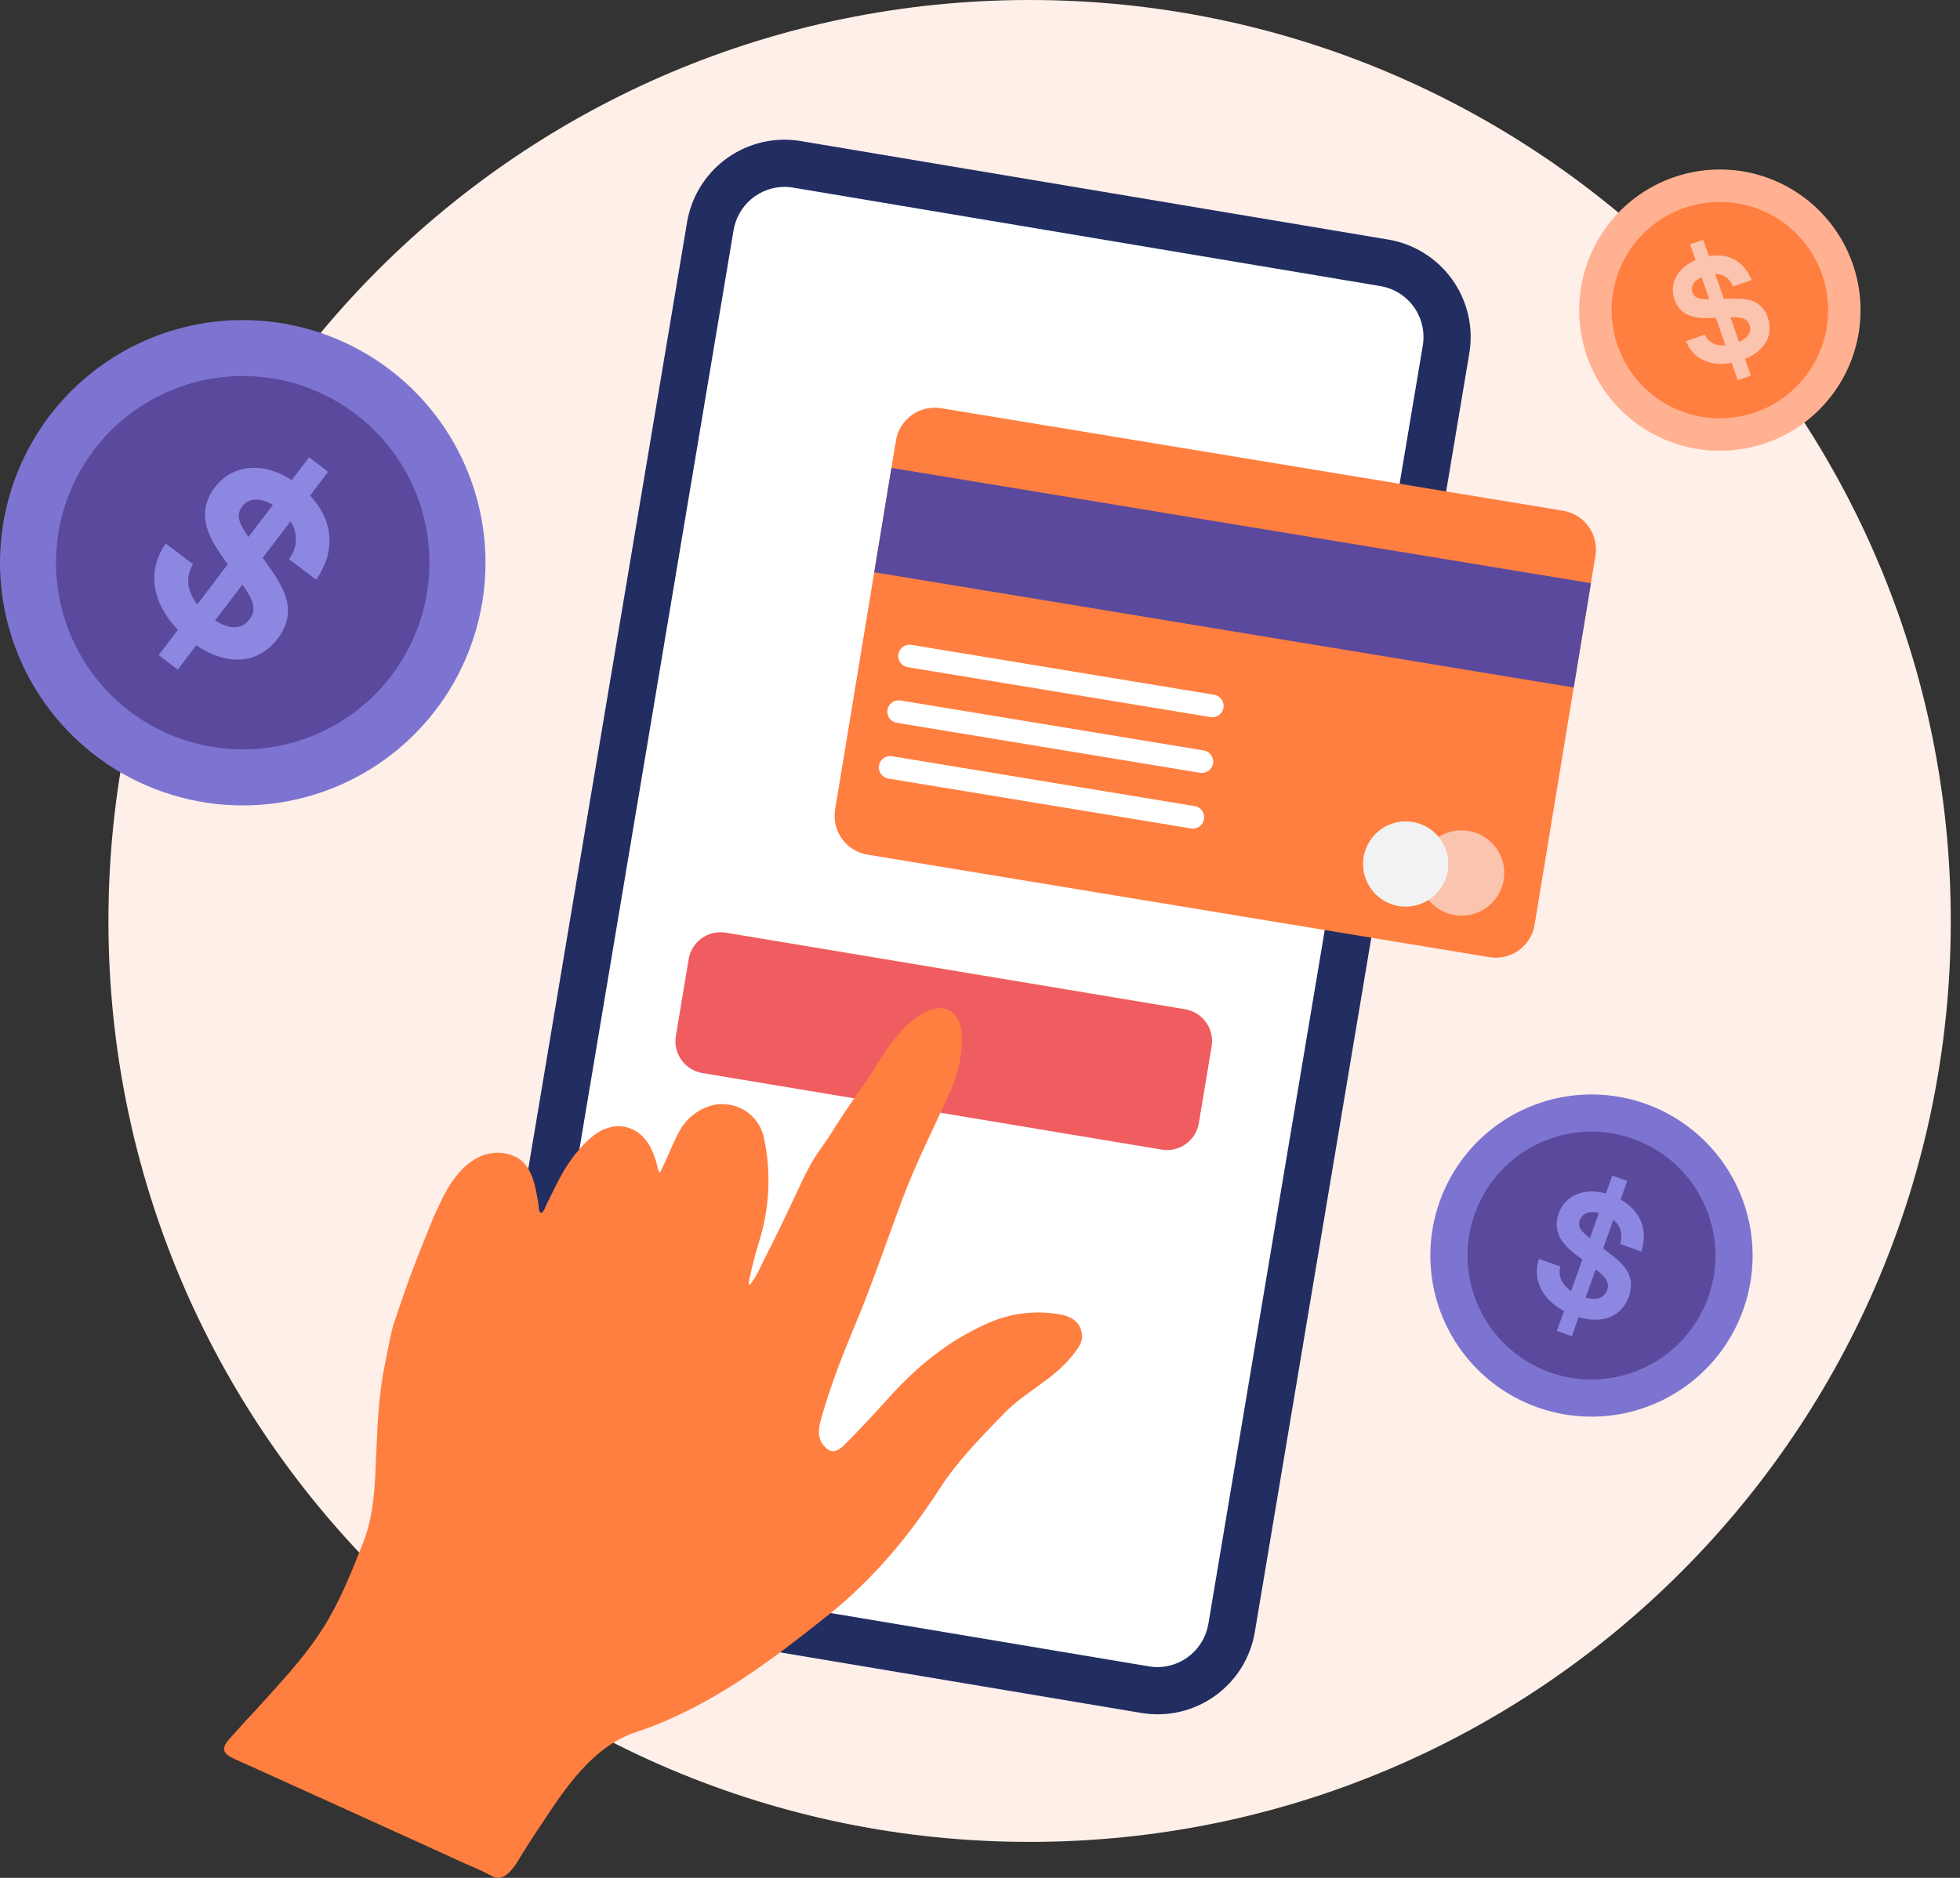 <svg width="168" height="161" viewBox="0 0 168 161" fill="none" xmlns="http://www.w3.org/2000/svg">
<rect x="0" y="0" width="168" height="161" fill="#333333" stroke="none"/>
<path d="M167.21 78.958C167.21 122.566 131.859 157.916 88.252 157.916C44.644 157.916 9.294 122.565 9.294 78.958C9.294 35.351 44.645 0 88.252 0C131.859 0 167.21 35.351 167.21 78.958Z" fill="#FEEFE8"/>
<path d="M99.221 144.954C98.867 144.954 98.513 144.924 98.163 144.865L47.772 136.415C46.095 136.127 44.599 135.188 43.612 133.802C42.624 132.416 42.224 130.696 42.499 129.017L60.889 19.36C61.152 17.866 61.931 16.511 63.089 15.532C64.247 14.552 65.712 14.009 67.229 13.998C67.583 13.998 67.937 14.028 68.287 14.086L118.678 22.537C120.357 22.821 121.856 23.759 122.844 25.146C123.833 26.533 124.231 28.256 123.951 29.936L105.562 139.592C105.298 141.086 104.52 142.441 103.362 143.42C102.204 144.4 100.739 144.943 99.222 144.954" fill="white"/>
<path d="M67.23 11.976V16.02C67.473 16.02 67.715 16.04 67.953 16.081L118.343 24.532C119.492 24.731 120.515 25.375 121.192 26.324C121.869 27.273 122.144 28.451 121.957 29.602L103.568 139.258C103.387 140.282 102.853 141.21 102.059 141.881C101.265 142.553 100.261 142.924 99.222 142.932C98.979 142.932 98.737 142.911 98.498 142.871L48.107 134.422C46.959 134.223 45.935 133.579 45.258 132.63C44.581 131.681 44.306 130.503 44.493 129.352L62.885 19.694C63.066 18.671 63.599 17.742 64.394 17.071C65.188 16.4 66.192 16.029 67.231 16.021L67.23 11.976ZM67.23 11.976C65.233 11.982 63.302 12.692 61.777 13.982C60.253 15.272 59.232 17.058 58.896 19.027L40.505 128.682C40.142 130.89 40.667 133.153 41.966 134.975C43.264 136.798 45.231 138.032 47.437 138.409L97.828 146.86C98.922 147.044 100.041 147.01 101.122 146.761C102.203 146.512 103.224 146.052 104.127 145.409C105.031 144.765 105.798 143.95 106.386 143.009C106.974 142.069 107.372 141.022 107.555 139.928L125.945 30.271C126.309 28.063 125.784 25.8 124.485 23.978C123.186 22.155 121.219 20.921 119.013 20.544L68.622 12.092C68.162 12.015 67.697 11.976 67.23 11.976" fill="#222D62"/>
<path d="M99.576 98.564L60.204 91.998C59.481 91.878 58.835 91.475 58.408 90.878C57.982 90.281 57.811 89.539 57.931 88.816L59.027 82.235C59.148 81.512 59.551 80.866 60.148 80.44C60.745 80.013 61.487 79.842 62.21 79.963L101.582 86.528C101.94 86.588 102.283 86.717 102.591 86.909C102.899 87.102 103.166 87.353 103.377 87.648C103.588 87.944 103.739 88.278 103.821 88.632C103.903 88.986 103.914 89.352 103.855 89.71L102.758 96.291C102.699 96.649 102.569 96.992 102.377 97.3C102.185 97.608 101.933 97.875 101.638 98.086C101.342 98.297 101.008 98.448 100.655 98.53C100.301 98.612 99.934 98.623 99.576 98.564Z" fill="#F05D60"/>
<path d="M71.579 69.414L76.797 37.763C76.945 36.885 77.433 36.102 78.156 35.583C78.88 35.065 79.779 34.854 80.657 34.996L133.984 43.788C134.862 43.935 135.645 44.423 136.164 45.147C136.682 45.87 136.894 46.769 136.751 47.647L131.534 79.298C131.387 80.175 130.898 80.959 130.175 81.478C129.451 81.996 128.552 82.207 127.674 82.065L74.347 73.273C73.469 73.126 72.686 72.637 72.167 71.914C71.648 71.191 71.437 70.292 71.579 69.414Z" fill="#FF7F40"/>
<path d="M103.756 61.48L77.796 57.201C77.544 57.157 77.319 57.016 77.17 56.807C77.022 56.599 76.962 56.34 77.003 56.087C77.045 55.834 77.184 55.608 77.392 55.458C77.599 55.308 77.858 55.246 78.111 55.286L104.071 59.566C104.197 59.586 104.317 59.632 104.425 59.699C104.534 59.766 104.627 59.854 104.702 59.958C104.776 60.061 104.829 60.178 104.858 60.302C104.887 60.426 104.891 60.555 104.87 60.681C104.85 60.806 104.804 60.927 104.737 61.035C104.67 61.143 104.582 61.237 104.478 61.312C104.375 61.386 104.258 61.439 104.134 61.468C104.009 61.497 103.881 61.501 103.755 61.48" fill="white"/>
<path d="M102.845 66.254L76.885 61.973C76.757 61.954 76.635 61.91 76.525 61.843C76.415 61.777 76.319 61.689 76.243 61.585C76.167 61.481 76.113 61.363 76.083 61.237C76.053 61.112 76.049 60.982 76.07 60.855C76.091 60.728 76.136 60.606 76.205 60.497C76.273 60.388 76.363 60.294 76.468 60.22C76.573 60.146 76.692 60.093 76.818 60.065C76.944 60.038 77.074 60.035 77.2 60.058L103.16 64.338C103.288 64.357 103.41 64.401 103.52 64.468C103.63 64.535 103.725 64.623 103.801 64.727C103.877 64.831 103.931 64.949 103.961 65.074C103.99 65.199 103.995 65.329 103.974 65.456C103.953 65.583 103.907 65.704 103.839 65.813C103.771 65.922 103.681 66.016 103.576 66.091C103.471 66.165 103.352 66.217 103.227 66.245C103.101 66.273 102.971 66.276 102.845 66.253" fill="white"/>
<path d="M102.101 71.03L76.141 66.75C76.015 66.729 75.895 66.684 75.787 66.617C75.678 66.549 75.584 66.462 75.51 66.358C75.436 66.254 75.382 66.137 75.354 66.013C75.325 65.889 75.32 65.76 75.341 65.635C75.362 65.509 75.407 65.388 75.474 65.28C75.542 65.172 75.629 65.078 75.733 65.004C75.837 64.929 75.954 64.876 76.078 64.847C76.202 64.818 76.331 64.814 76.456 64.835L102.416 69.115C102.667 69.16 102.89 69.302 103.038 69.51C103.185 69.718 103.244 69.976 103.202 70.228C103.161 70.479 103.022 70.704 102.816 70.855C102.61 71.005 102.353 71.067 102.101 71.03Z" fill="white"/>
<path d="M128.934 74.739C128.955 75.462 128.762 76.174 128.378 76.787C127.995 77.399 127.438 77.884 126.779 78.181C126.119 78.477 125.387 78.571 124.674 78.451C123.962 78.331 123.3 78.002 122.774 77.507C122.248 77.011 121.881 76.37 121.719 75.666C121.557 74.962 121.607 74.225 121.864 73.549C122.121 72.874 122.572 72.289 123.161 71.87C123.749 71.45 124.449 71.215 125.172 71.194C125.652 71.179 126.13 71.26 126.578 71.43C127.027 71.6 127.438 71.858 127.787 72.187C128.137 72.516 128.418 72.911 128.615 73.349C128.811 73.787 128.92 74.259 128.934 74.739Z" fill="#FAC4AF"/>
<path d="M124.142 73.968C124.163 74.69 123.97 75.403 123.586 76.015C123.203 76.628 122.646 77.113 121.987 77.409C121.327 77.705 120.595 77.799 119.882 77.68C119.17 77.559 118.508 77.231 117.982 76.735C117.456 76.24 117.089 75.599 116.927 74.894C116.765 74.19 116.815 73.453 117.072 72.778C117.329 72.102 117.78 71.517 118.369 71.098C118.957 70.679 119.657 70.444 120.38 70.422C120.86 70.408 121.338 70.488 121.786 70.659C122.235 70.829 122.646 71.086 122.995 71.415C123.345 71.745 123.626 72.139 123.823 72.577C124.019 73.015 124.128 73.488 124.142 73.968Z" fill="#F2F2F2"/>
<path d="M76.41 40.115L74.936 49.061L134.892 58.946L136.367 50L76.41 40.115Z" fill="#5A499D"/>
<path d="M158.501 25.273C158.981 27.35 158.835 29.522 158.081 31.516C157.327 33.51 155.999 35.235 154.264 36.473C152.53 37.712 150.467 38.408 148.336 38.475C146.206 38.541 144.104 37.974 142.295 36.845C140.487 35.717 139.054 34.077 138.178 32.135C137.301 30.192 137.021 28.032 137.371 25.93C137.722 23.828 138.688 21.877 140.148 20.323C141.607 18.77 143.495 17.684 145.571 17.204C146.95 16.885 148.378 16.84 149.774 17.073C151.17 17.306 152.507 17.811 153.707 18.561C154.908 19.31 155.949 20.289 156.772 21.44C157.594 22.592 158.182 23.895 158.501 25.273Z" fill="#92D6AE"/>
<path d="M156.077 25.834C156.446 27.431 156.334 29.102 155.754 30.636C155.174 32.169 154.152 33.497 152.818 34.45C151.483 35.402 149.896 35.938 148.258 35.989C146.619 36.04 145.002 35.604 143.611 34.736C142.22 33.868 141.118 32.607 140.443 31.112C139.769 29.618 139.553 27.957 139.823 26.339C140.093 24.722 140.836 23.221 141.959 22.026C143.081 20.831 144.533 19.996 146.13 19.627C148.272 19.131 150.524 19.506 152.389 20.671C154.254 21.835 155.58 23.692 156.076 25.834" fill="#72B28C"/>
<path d="M151.585 28.666C151.226 27.114 149.896 27.003 148.83 26.913L148.401 26.881L147.944 24.905C148.23 24.929 148.501 25.042 148.72 25.228C148.94 25.414 149.095 25.663 149.166 25.942L149.19 26.02L150.663 25.679L150.637 25.59C150.217 24.168 149.121 23.401 147.618 23.495L147.32 22.207L146.283 22.446L146.569 23.683C145.117 24.129 144.343 25.261 144.634 26.521C144.99 28.059 146.441 28.168 147.403 28.241L147.627 28.257L148.132 30.44C147.408 30.414 146.888 30.088 146.664 29.514L146.637 29.444L145.158 29.786L145.185 29.875C145.587 31.218 146.808 31.939 148.452 31.82L148.77 33.195L149.807 32.956L149.501 31.632C151.106 31.173 151.904 30.043 151.586 28.666M149.188 30.284L148.737 28.335L148.767 28.337C149.552 28.4 150.001 28.536 150.125 29.073C150.286 29.767 149.724 30.114 149.187 30.284M146.881 25.033L147.285 26.781C146.6 26.716 146.175 26.619 146.06 26.121C145.952 25.656 146.258 25.254 146.881 25.034" fill="#95D8B0"/>
<path d="M149.422 112.285C148.505 114.858 146.845 117.101 144.652 118.731C142.459 120.36 139.833 121.303 137.105 121.44C134.376 121.577 131.669 120.902 129.324 119.5C126.979 118.098 125.103 116.032 123.933 113.563C122.762 111.095 122.35 108.335 122.748 105.633C123.146 102.93 124.337 100.406 126.169 98.38C128.002 96.354 130.394 94.917 133.043 94.25C135.692 93.584 138.48 93.718 141.053 94.636C142.761 95.245 144.333 96.185 145.678 97.401C147.023 98.618 148.116 100.088 148.893 101.727C149.67 103.366 150.117 105.142 150.208 106.953C150.298 108.765 150.032 110.576 149.422 112.285" fill="#7D74D1"/>
<path d="M146.421 111.214C145.715 113.194 144.438 114.919 142.751 116.173C141.065 117.426 139.044 118.152 136.946 118.257C134.847 118.362 132.764 117.843 130.96 116.764C129.157 115.686 127.713 114.097 126.813 112.198C125.912 110.299 125.595 108.176 125.901 106.097C126.208 104.018 127.124 102.076 128.533 100.518C129.943 98.959 131.783 97.854 133.821 97.341C135.859 96.828 138.003 96.931 139.982 97.638C142.637 98.584 144.806 100.546 146.013 103.092C147.221 105.638 147.368 108.56 146.421 111.214Z" fill="#5A499D"/>
<path d="M138.909 102.842L139.478 101.245L138.195 100.787L137.649 102.32C135.774 101.796 134.156 102.481 133.598 104.043C132.919 105.947 134.409 107.07 135.395 107.813L135.627 107.987L134.663 110.692C133.899 110.163 133.564 109.452 133.72 108.678L133.739 108.583L131.906 107.929L131.873 108.044C131.379 109.771 132.193 111.394 134.053 112.402L133.445 114.106L134.728 114.564L135.313 112.924C137.366 113.538 139.007 112.871 139.615 111.165C140.3 109.244 138.944 108.203 137.854 107.368L137.413 107.037L138.286 104.588C138.578 104.812 138.793 105.122 138.901 105.474C139.009 105.826 139.004 106.203 138.888 106.552L138.858 106.652L140.685 107.304L140.718 107.19C141.247 105.368 140.588 103.788 138.908 102.843M135.413 104.599C135.496 104.383 135.648 104.199 135.845 104.077C136.043 103.955 136.275 103.902 136.506 103.925C136.689 103.927 136.872 103.95 137.05 103.993L136.278 106.158C135.584 105.614 135.193 105.216 135.413 104.599ZM136.77 108.837L136.801 108.861C137.605 109.472 137.995 109.93 137.758 110.595C137.452 111.454 136.605 111.441 135.908 111.253L136.77 108.837Z" fill="#8C88E2"/>
<path d="M37.371 60.836C34.881 64.112 31.475 66.577 27.585 67.917C23.694 69.258 19.493 69.415 15.513 68.368C11.534 67.321 7.954 65.117 5.226 62.036C2.499 58.954 0.746 55.133 0.191 51.056C-0.365 46.978 0.301 42.827 2.104 39.128C3.907 35.429 6.767 32.348 10.322 30.274C13.876 28.201 17.966 27.227 22.073 27.478C26.181 27.729 30.122 29.192 33.398 31.682C37.791 35.021 40.678 39.969 41.423 45.437C42.168 50.904 40.711 56.444 37.371 60.837" fill="#7D74D1"/>
<path d="M33.549 57.929C31.633 60.45 29.014 62.345 26.02 63.377C23.028 64.408 19.796 64.529 16.735 63.723C13.673 62.918 10.919 61.223 8.821 58.852C6.723 56.482 5.375 53.543 4.947 50.406C4.52 47.269 5.032 44.076 6.419 41.231C7.807 38.385 10.007 36.015 12.741 34.42C15.475 32.825 18.621 32.076 21.781 32.269C24.941 32.462 27.972 33.587 30.492 35.503C33.871 38.072 36.092 41.878 36.665 46.083C37.238 50.289 36.117 54.55 33.549 57.929Z" fill="#5A499D"/>
<path d="M26.58 42.485L28.125 40.452L26.492 39.21L25.009 41.162C22.556 39.554 19.92 39.801 18.408 41.789C16.565 44.214 18.193 46.505 19.269 48.021L19.523 48.377L16.906 51.821C16.049 50.713 15.893 49.54 16.47 48.498L16.54 48.372L14.207 46.597L14.108 46.747C12.61 49.001 13.041 51.703 15.251 53.998L13.601 56.167L15.235 57.409L16.822 55.322C19.488 57.139 22.149 56.928 23.8 54.757C25.66 52.311 24.187 50.2 23.003 48.502L22.52 47.826L24.89 44.708C25.207 45.163 25.374 45.705 25.368 46.26C25.363 46.814 25.184 47.353 24.858 47.802L24.771 47.933L27.096 49.7L27.196 49.552C28.786 47.176 28.558 44.608 26.579 42.485M20.762 43.413C21.189 42.853 21.858 42.695 22.639 42.943C22.901 43.029 23.154 43.145 23.39 43.288L21.295 46.044C20.546 44.947 20.165 44.197 20.761 43.412M20.776 50.117L20.81 50.165C21.685 51.41 22.038 52.244 21.394 53.091C20.562 54.187 19.353 53.78 18.439 53.192L20.776 50.117Z" fill="#8C88E2"/>
<path d="M57.42 98.689C57.69 98.106 57.936 97.509 58.247 96.949C59.106 95.402 60.861 94.456 62.363 94.694C63.118 94.782 63.826 95.107 64.386 95.622C64.946 96.136 65.33 96.814 65.482 97.559C66.102 100.45 65.977 103.45 65.117 106.278C64.741 107.483 64.428 108.706 64.18 109.943C64.165 110.018 64.18 110.129 64.255 110.126C64.272 110.122 64.287 110.116 64.302 110.107C64.316 110.097 64.328 110.085 64.338 110.071C64.709 109.577 65.017 109.039 65.256 108.468C65.575 107.841 65.892 107.213 66.207 106.584C66.82 105.357 67.408 104.119 67.996 102.881C68.482 101.831 68.952 100.772 69.522 99.765C70.076 98.787 70.781 97.917 71.367 96.971C72.046 95.875 72.763 94.813 73.51 93.761C74.102 92.926 74.66 92.068 75.212 91.207C76.21 89.65 77.258 88.05 78.88 87.016C80.841 85.766 82.376 86.585 82.44 88.904C82.471 90.512 82.132 92.106 81.451 93.563C80.066 96.662 78.489 99.743 77.304 102.924C76.32 105.564 75.394 108.225 74.393 110.858C73.43 113.389 72.297 115.859 71.402 118.438C71.034 119.501 70.687 120.571 70.378 121.654C70.103 122.618 70.027 123.547 70.92 124.238C71.463 124.658 72.012 124.251 72.421 123.836C73.695 122.542 74.944 121.222 76.153 119.868C78.567 117.168 81.312 114.925 84.652 113.458C86.567 112.593 88.697 112.321 90.768 112.675C91.634 112.823 92.444 113.156 92.691 114.138C92.91 115.012 92.442 115.565 91.901 116.242C90.268 118.294 87.839 119.337 86.016 121.227C84.051 123.263 82.061 125.273 80.55 127.618C77.888 131.751 74.779 135.451 70.952 138.501C65.89 142.535 60.731 146.447 54.464 148.521C51.219 149.594 48.948 152.597 47.126 155.32C46.239 156.646 45.352 157.973 44.522 159.336C44.283 159.776 43.986 160.181 43.638 160.541C43.122 161.025 42.679 161.144 42.096 160.813C41.392 160.413 40.614 160.114 39.879 159.778C38.354 159.081 36.829 158.386 35.303 157.692C32.253 156.304 29.2 154.919 26.146 153.538C24.131 152.626 22.116 151.714 20.099 150.803C19.146 150.372 18.875 149.965 19.693 149.052C22.584 145.824 20.023 148.718 22.929 145.504C24.647 143.603 26.374 141.69 27.733 139.519C29.151 137.255 30.141 134.755 31.123 132.271C32.096 129.81 32.147 127.162 32.252 124.554C32.357 121.927 32.479 119.444 33.013 116.853C33.799 113.038 33.403 114.545 34.651 110.856C35.229 109.147 35.903 107.473 36.577 105.8C37.017 104.648 37.519 103.52 38.081 102.422C38.78 101.117 39.706 99.853 41.04 99.209C41.545 98.958 42.103 98.828 42.667 98.832C43.232 98.835 43.788 98.97 44.291 99.228C45.379 99.839 45.747 101.078 45.971 102.225C46.034 102.548 46.093 102.872 46.148 103.196C46.175 103.356 46.158 103.923 46.356 103.973C46.386 103.979 46.418 103.976 46.447 103.965C46.475 103.954 46.501 103.936 46.52 103.912C46.641 103.731 46.739 103.537 46.814 103.333C47.6 101.757 48.3 100.134 49.448 98.785C49.865 98.269 50.334 97.797 50.848 97.378C51.366 96.958 51.985 96.682 52.644 96.578C53.381 96.487 54.125 96.68 54.725 97.118C55.257 97.536 55.67 98.086 55.923 98.713C56.075 99.071 56.2 99.439 56.3 99.815C56.348 99.991 56.374 100.186 56.439 100.356C56.528 100.589 56.554 100.563 56.669 100.34C56.943 99.803 57.166 99.235 57.42 98.687" fill="#FF7F40"/>
<path d="M158.795 22.595C159.585 24.845 159.69 27.279 159.097 29.59C158.503 31.9 157.238 33.982 155.461 35.573C153.684 37.164 151.475 38.192 149.114 38.528C146.753 38.864 144.345 38.492 142.195 37.459C140.045 36.426 138.25 34.779 137.036 32.726C135.822 30.673 135.244 28.306 135.376 25.924C135.507 23.543 136.342 21.254 137.774 19.346C139.207 17.439 141.173 16 143.423 15.21C146.441 14.151 149.756 14.334 152.639 15.719C155.522 17.105 157.736 19.578 158.795 22.596" fill="#FFB192"/>
<path d="M156.17 23.516C156.778 25.247 156.858 27.12 156.401 28.897C155.945 30.674 154.971 32.276 153.604 33.499C152.237 34.723 150.538 35.514 148.722 35.772C146.905 36.031 145.053 35.744 143.399 34.95C141.745 34.155 140.364 32.888 139.43 31.308C138.497 29.729 138.053 27.908 138.154 26.076C138.255 24.244 138.897 22.483 139.999 21.016C141.101 19.549 142.613 18.442 144.345 17.834C146.666 17.02 149.216 17.161 151.434 18.226C153.652 19.292 155.355 21.194 156.17 23.516Z" fill="#FF7F40"/>
<path d="M151.523 27.218C150.933 25.538 149.442 25.576 148.243 25.607L147.761 25.625L147.01 23.482C147.331 23.474 147.647 23.567 147.913 23.747C148.18 23.926 148.384 24.185 148.497 24.485L148.532 24.57L150.131 24.008L150.091 23.913C149.449 22.385 148.133 21.671 146.475 21.955L145.985 20.558L144.862 20.952L145.333 22.293C143.774 22.966 143.052 24.32 143.529 25.686C144.114 27.352 145.742 27.296 146.82 27.259L147.072 27.25L147.902 29.615C147.093 29.676 146.476 29.378 146.155 28.765L146.117 28.691L144.514 29.254L144.554 29.349C145.167 30.793 146.609 31.446 148.427 31.111L148.95 32.601L150.072 32.208L149.569 30.774C151.298 30.065 152.046 28.71 151.524 27.219M149.055 29.311L148.315 27.199H148.349C149.231 27.172 149.747 27.268 149.951 27.851C150.215 28.603 149.633 29.057 149.056 29.313M145.845 23.756L146.51 25.649C145.74 25.661 145.256 25.606 145.067 25.067C144.889 24.563 145.18 24.078 145.845 23.756Z" fill="#FAC4AF"/>
</svg>
